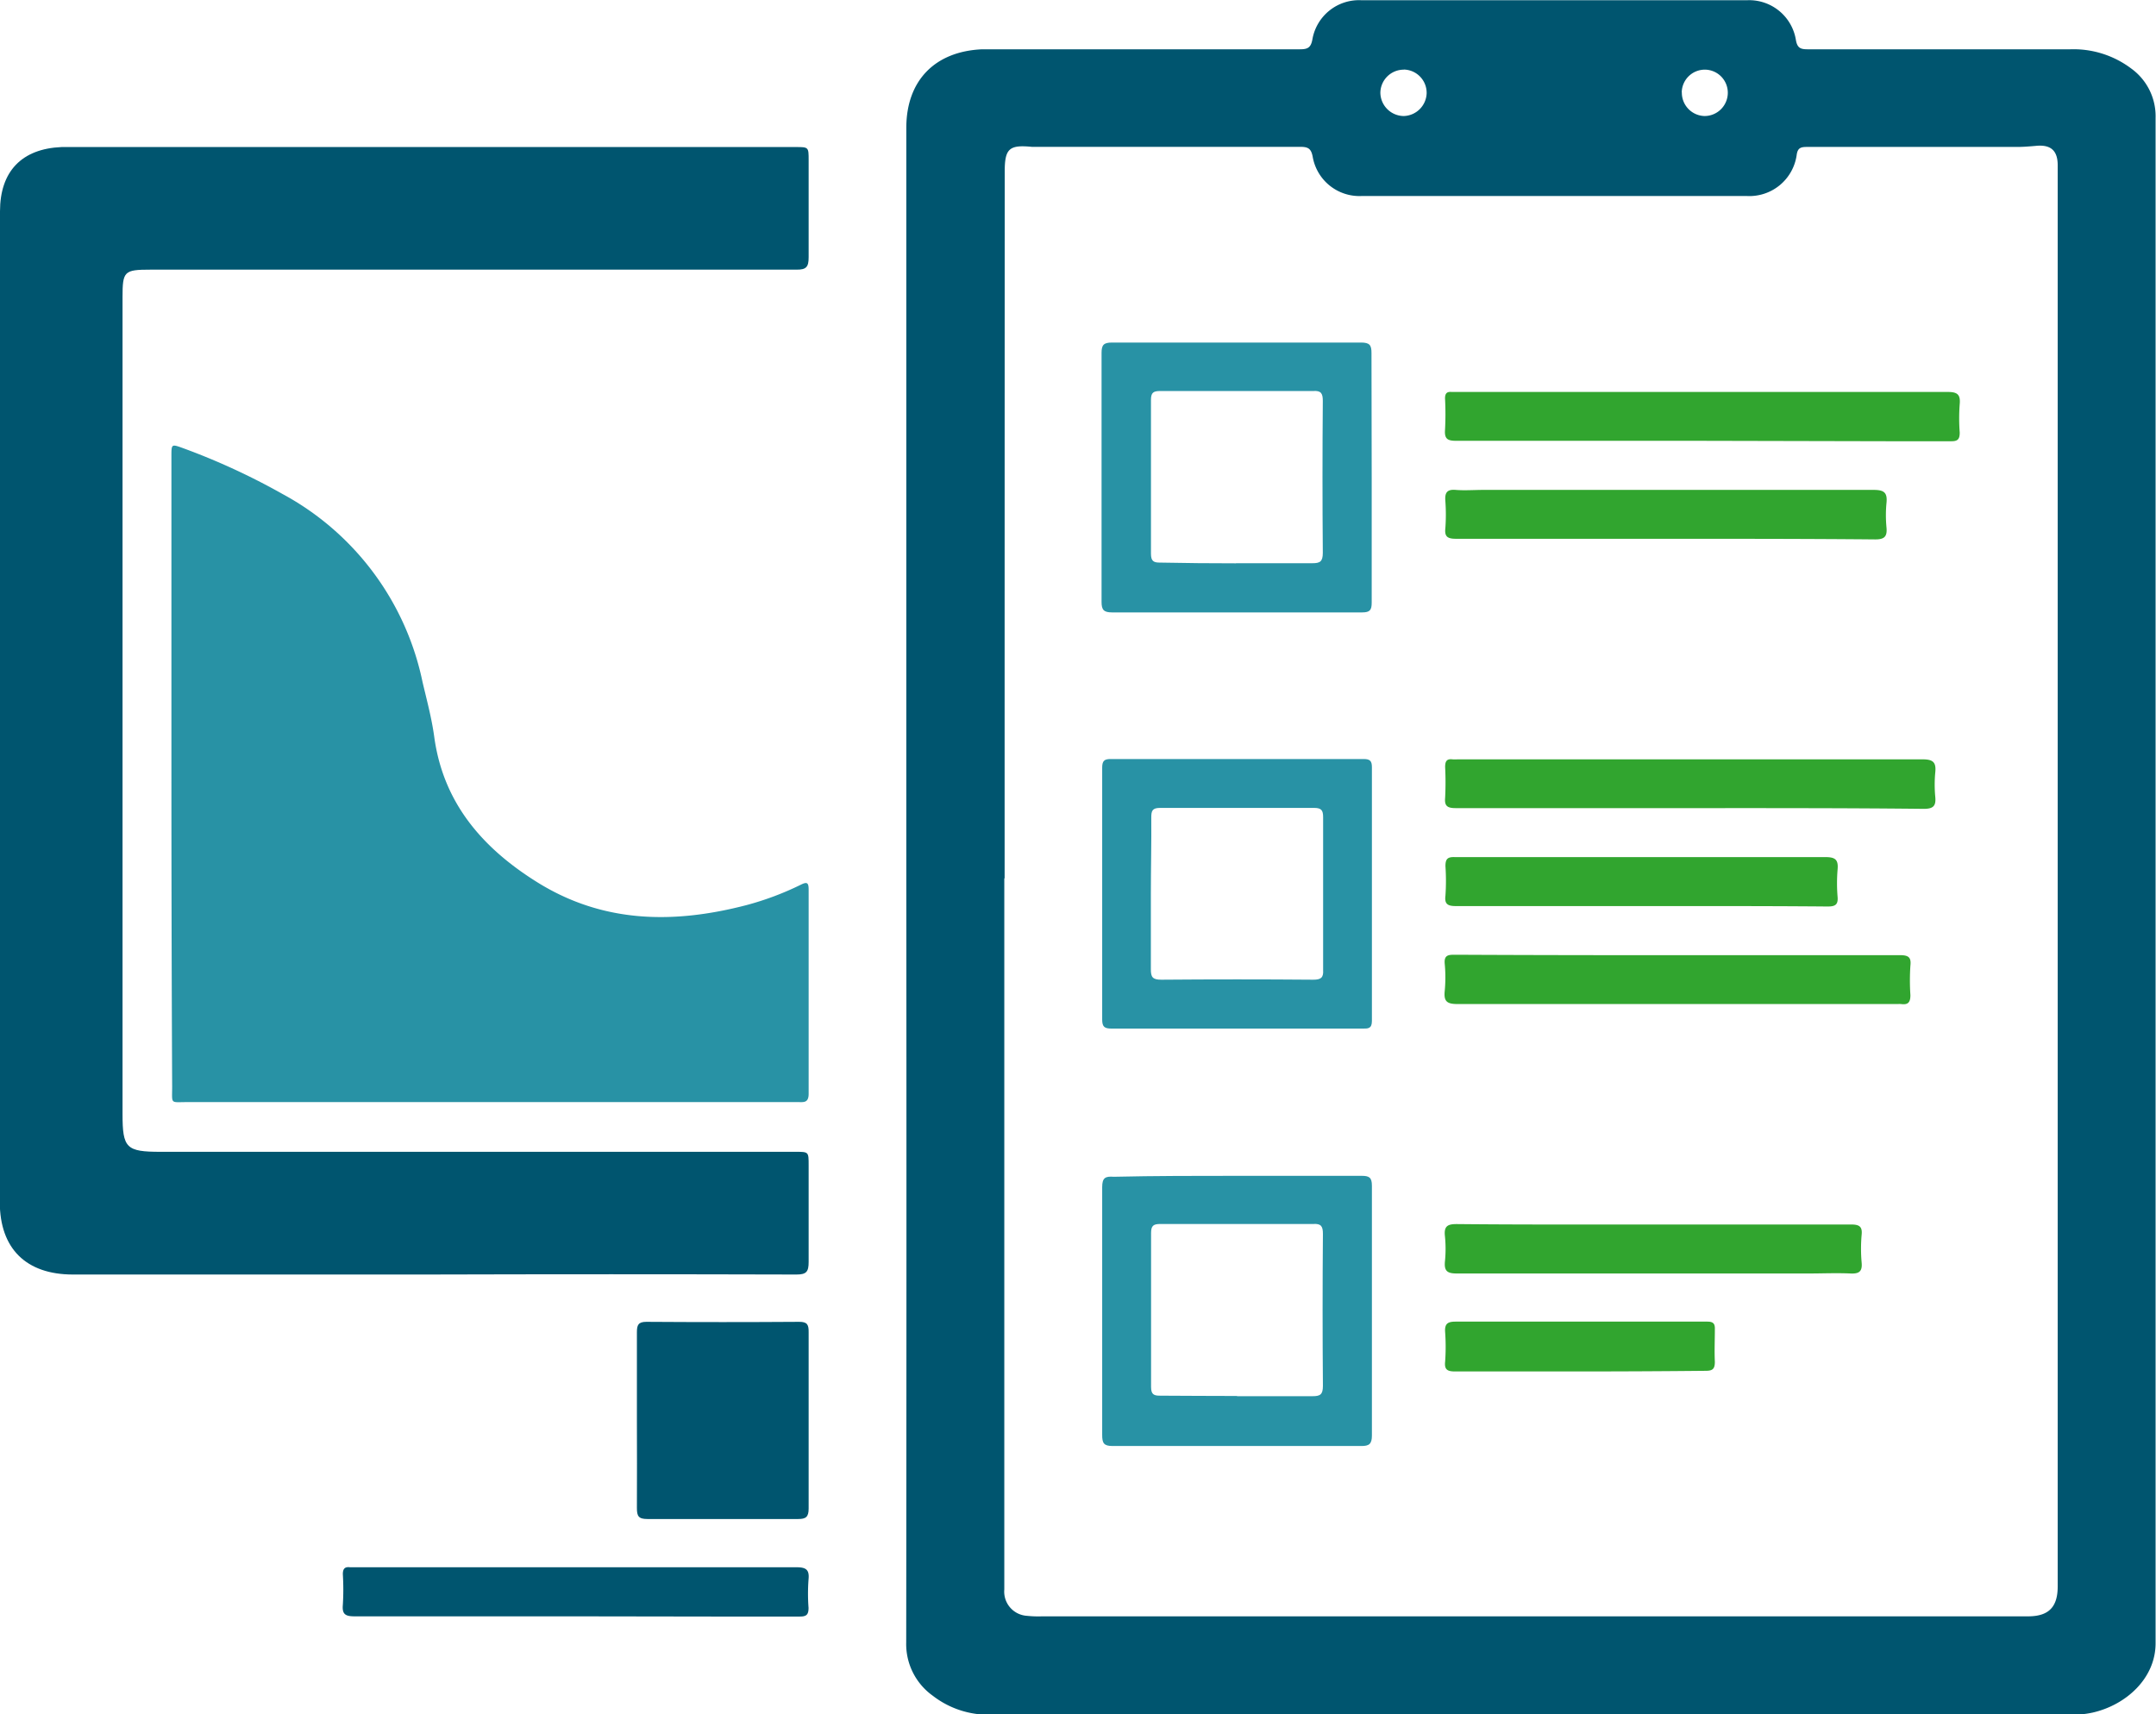 <svg id="Capa_1" data-name="Capa 1" xmlns="http://www.w3.org/2000/svg" viewBox="0 0 206.39 164.15"><defs><style>.cls-1{fill:#00556f;}.cls-2{fill:#2892a5;}.cls-3{fill:#31a52f;}</style></defs><g id="_3VepB1.tif" data-name="3VepB1.tif"><path class="cls-1" d="M-732.41,542.65q0-36,0-72c0-4.5,2.71-7.32,7.26-7.52.49,0,1,0,1.47,0q14.46,0,28.92,0c.72,0,1.07-.11,1.22-.93a4.53,4.53,0,0,1,4.66-3.77h37a4.53,4.53,0,0,1,4.63,3.82c.14.8.49.88,1.16.88,8.37,0,16.74,0,25.11,0a9.18,9.18,0,0,1,5.84,1.85,5.63,5.63,0,0,1,2.32,4.71q0,73,0,146.06c0,3.4-2.86,5.92-6,6.64a8.9,8.9,0,0,1-2,.21H-724.43a8.7,8.7,0,0,1-5.45-1.82,6.08,6.08,0,0,1-2.54-5.11Q-732.38,579.14-732.41,542.65Zm9.38-.13q0,34,0,68.09a2.32,2.32,0,0,0,2.16,2.52,10.4,10.4,0,0,0,1.46.05h83.73c3.55,0,7.1,0,10.65,0,2,0,2.84-.91,2.84-2.86q0-67.65,0-135.31c0-.26,0-.52,0-.78,0-1.42-.68-2-2.11-1.85-.58.05-1.17.1-1.75.1q-10.06,0-20.13,0c-.6,0-.91.08-1,.79a4.57,4.57,0,0,1-4.74,3.91h-36.93a4.54,4.54,0,0,1-4.66-3.77c-.15-.8-.47-.94-1.2-.94-8.21,0-16.41,0-24.62,0-.36,0-.72,0-1.07,0-2.16-.21-2.59.17-2.59,2.37Q-723,508.66-723,542.51Zm38.25-77.44a2.24,2.24,0,0,0-2.25,2.21,2.26,2.26,0,0,0,2.24,2.23,2.26,2.26,0,0,0,2.19-2.17A2.23,2.23,0,0,0-684.79,465.07Zm26.61,2.18a2.23,2.23,0,0,0,2.19,2.26,2.23,2.23,0,0,0,2.21-2.24,2.21,2.21,0,0,0-2.14-2.2A2.21,2.21,0,0,0-658.18,467.25Z" transform="translate(819.17 -458.41)"/><path class="cls-1" d="M-819.17,526.13q0-23.74,0-47.48c0-3.82,2.07-6,5.9-6.16.39,0,.78,0,1.17,0H-743c1.24,0,1.24,0,1.24,1.27,0,3.09,0,6.19,0,9.28,0,.93-.22,1.2-1.17,1.19q-24.08,0-48.16,0h-13.68c-2.52,0-2.67.15-2.67,2.64q0,10.6,0,21.2,0,28.48,0,57c0,3.28.35,3.63,3.65,3.63H-743c1.24,0,1.24,0,1.24,1.27,0,3.09,0,6.19,0,9.28,0,.93-.21,1.2-1.17,1.2q-17.73-.05-35.46,0h-33.8c-4.48,0-7-2.48-7-6.94Q-819.17,549.77-819.17,526.13Z" transform="translate(819.17 -458.41)"/><path class="cls-2" d="M-802.76,532.37q0-15.14,0-30.28c0-1.16,0-1.17,1.08-.78a64.6,64.6,0,0,1,9.57,4.41,26.6,26.6,0,0,1,13.39,18c.41,1.74.88,3.48,1.12,5.25.87,6.38,4.68,10.69,9.88,13.93,6.27,3.9,13,4,20,2.18a28.38,28.38,0,0,0,5.2-1.95c.6-.3.76-.22.76.47,0,6.51,0,13,0,19.54,0,.9-.49.8-1,.8h-58.51c-1.63,0-1.42.23-1.42-1.47Q-802.76,547.42-802.76,532.37Z" transform="translate(819.17 -458.41)"/><path class="cls-1" d="M-758.2,594.37c0-2.8,0-5.6,0-8.39,0-.69.13-1,.9-1q7.32.05,14.64,0c.76,0,.91.26.9,1q0,8.44,0,16.88c0,.82-.28,1-1,1-4.81,0-9.63,0-14.44,0-.85,0-1-.28-1-1.05C-758.18,600-758.2,597.17-758.2,594.37Z" transform="translate(819.17 -458.41)"/><path class="cls-1" d="M-764,613.18c-7.07,0-14.13,0-21.2,0-.85,0-1.24-.15-1.15-1.1a24.35,24.35,0,0,0,0-2.93c0-.51.17-.73.68-.67.16,0,.33,0,.49,0q21.1,0,42.21,0c.91,0,1.3.18,1.2,1.16a18.24,18.24,0,0,0,0,2.73c0,.65-.2.83-.83.83-2.8,0-5.6,0-8.4,0Z" transform="translate(819.17 -458.41)"/><path class="cls-2" d="M-700.65,571c3.94,0,7.88,0,11.81,0,.73,0,1,.14,1,.95q0,12,0,23.92c0,.81-.27,1-1,1q-11.91,0-23.82,0c-.85,0-1-.28-1-1.06q0-11.86,0-23.72c0-.91.3-1.06,1.11-1C-708.59,571-704.62,571-700.65,571Zm-.1,21.1c2.41,0,4.82,0,7.22,0,.74,0,1-.15,1-1q-.06-7.27,0-14.54c0-.71-.16-1-.92-.95q-7.32,0-14.64,0c-.66,0-.89.16-.89.86q0,7.37,0,14.74c0,.72.26.85.9.84C-705.63,592.06-703.19,592.08-700.75,592.08Z" transform="translate(819.17 -458.41)"/><path class="cls-2" d="M-700.76,556.9c-4,0-8,0-12,0-.66,0-.9-.15-.9-.86q0-12.06,0-24.11c0-.62.16-.85.82-.84q12.11,0,24.21,0c.58,0,.79.16.79.77q0,12.15,0,24.31c0,.77-.4.73-.91.73ZM-709,544c0,2.41,0,4.82,0,7.22,0,.74.15,1,1,1q7.27-.06,14.54,0c.71,0,1-.17.95-.92q0-7.32,0-14.64c0-.67-.17-.89-.87-.89q-7.37,0-14.74,0c-.73,0-.84.27-.84.91C-708.94,539.13-709,541.57-709,544Z" transform="translate(819.17 -458.41)"/><path class="cls-2" d="M-687.86,504.19c0,4,0,7.95,0,11.92,0,.72-.17.94-.92.94q-12,0-23.94,0c-.79,0-1-.25-1-1q0-11.92,0-23.84c0-.76.19-1,1-1q11.92,0,23.84,0c.84,0,1,.26,1,1C-687.88,496.25-687.86,500.22-687.86,504.19Zm-13,8.15c2.44,0,4.88,0,7.32,0,.73,0,1-.15,1-1q-.06-7.27,0-14.54c0-.71-.16-1-.91-.95q-7.32,0-14.64,0c-.66,0-.9.14-.9.85q0,7.37,0,14.73c0,.72.26.86.9.85C-705.67,512.33-703.26,512.35-700.85,512.35Z" transform="translate(819.17 -458.41)"/><path class="cls-3" d="M-656.21,500.62c-7.84,0-15.69,0-23.53,0-.83,0-1.17-.15-1.1-1.06a28.24,28.24,0,0,0,0-3c0-.46.16-.66.62-.62.19,0,.39,0,.59,0q23.43,0,46.86,0c.91,0,1.29.18,1.2,1.16a18.16,18.16,0,0,0,0,2.73c0,.64-.19.84-.83.83-2,0-4,0-6,0Z" transform="translate(819.17 -458.41)"/><path class="cls-3" d="M-657.37,535.79c-7.49,0-15,0-22.46,0-.83,0-1.07-.24-1-1a29,29,0,0,0,0-2.93c0-.53.13-.81.7-.74a4.08,4.08,0,0,0,.49,0q22.26,0,44.52,0c1,0,1.31.28,1.21,1.25a12.35,12.35,0,0,0,0,2.34c.08.86-.17,1.15-1.1,1.15C-642.46,535.78-649.91,535.79-657.37,535.79Z" transform="translate(819.17 -458.41)"/><path class="cls-3" d="M-658.47,549.87c7.06,0,14.12,0,21.18,0,.81,0,1.09.2,1,1a21.19,21.19,0,0,0,0,2.83c0,.71-.24.94-.9.85a2.2,2.2,0,0,0-.29,0q-21.09,0-42.17,0c-1,0-1.32-.25-1.22-1.24a14,14,0,0,0,0-2.63c-.07-.84.37-.85,1-.85Q-669.15,549.88-658.47,549.87Z" transform="translate(819.17 -458.41)"/><path class="cls-3" d="M-659.81,510c-6.67,0-13.34,0-20,0-.83,0-1.08-.24-1-1a17.72,17.72,0,0,0,0-2.63c-.06-.79.16-1.12,1-1.05s1.76,0,2.63,0c12.46,0,24.92,0,37.38,0,1,0,1.32.27,1.22,1.25a12.27,12.27,0,0,0,0,2.34c.08.87-.18,1.16-1.11,1.15C-646.41,510-653.11,510-659.81,510Z" transform="translate(819.17 -458.41)"/><path class="cls-3" d="M-660.9,575.66c6.31,0,12.62,0,18.94,0,.82,0,1.08.23,1,1a15.13,15.13,0,0,0,0,2.63c.09.91-.28,1.1-1.1,1.06-1.3-.06-2.6,0-3.9,0q-16.89,0-33.77,0c-.91,0-1.2-.25-1.12-1.14a12.1,12.1,0,0,0,0-2.44c-.11-1,.3-1.16,1.2-1.15C-673.39,575.68-667.14,575.66-660.9,575.66Z" transform="translate(819.17 -458.41)"/><path class="cls-3" d="M-662.12,545.17c-5.89,0-11.79,0-17.68,0-.8,0-1.1-.2-1-1a20.85,20.85,0,0,0,0-2.83c0-.71.23-.88.89-.86,1.92,0,3.84,0,5.76,0,9.9,0,19.8,0,29.7,0,.93,0,1.28.21,1.19,1.18a15.86,15.86,0,0,0,0,2.64c.06.76-.25.92-1,.91C-650.2,545.16-656.16,545.17-662.12,545.17Z" transform="translate(819.17 -458.41)"/><path class="cls-3" d="M-667.91,589.73c-4,0-8,0-12,0-.74,0-1-.21-.92-.94a20,20,0,0,0,0-2.83c-.06-.82.27-1,1-1,7.22,0,14.44,0,21.66,0,.81,0,1.63,0,2.44,0,.56,0,.74.19.72.73,0,1-.05,2.08,0,3.12,0,.72-.25.86-.9.86C-659.91,589.71-663.91,589.73-667.91,589.73Z" transform="translate(819.17 -458.41)"/></g></svg>